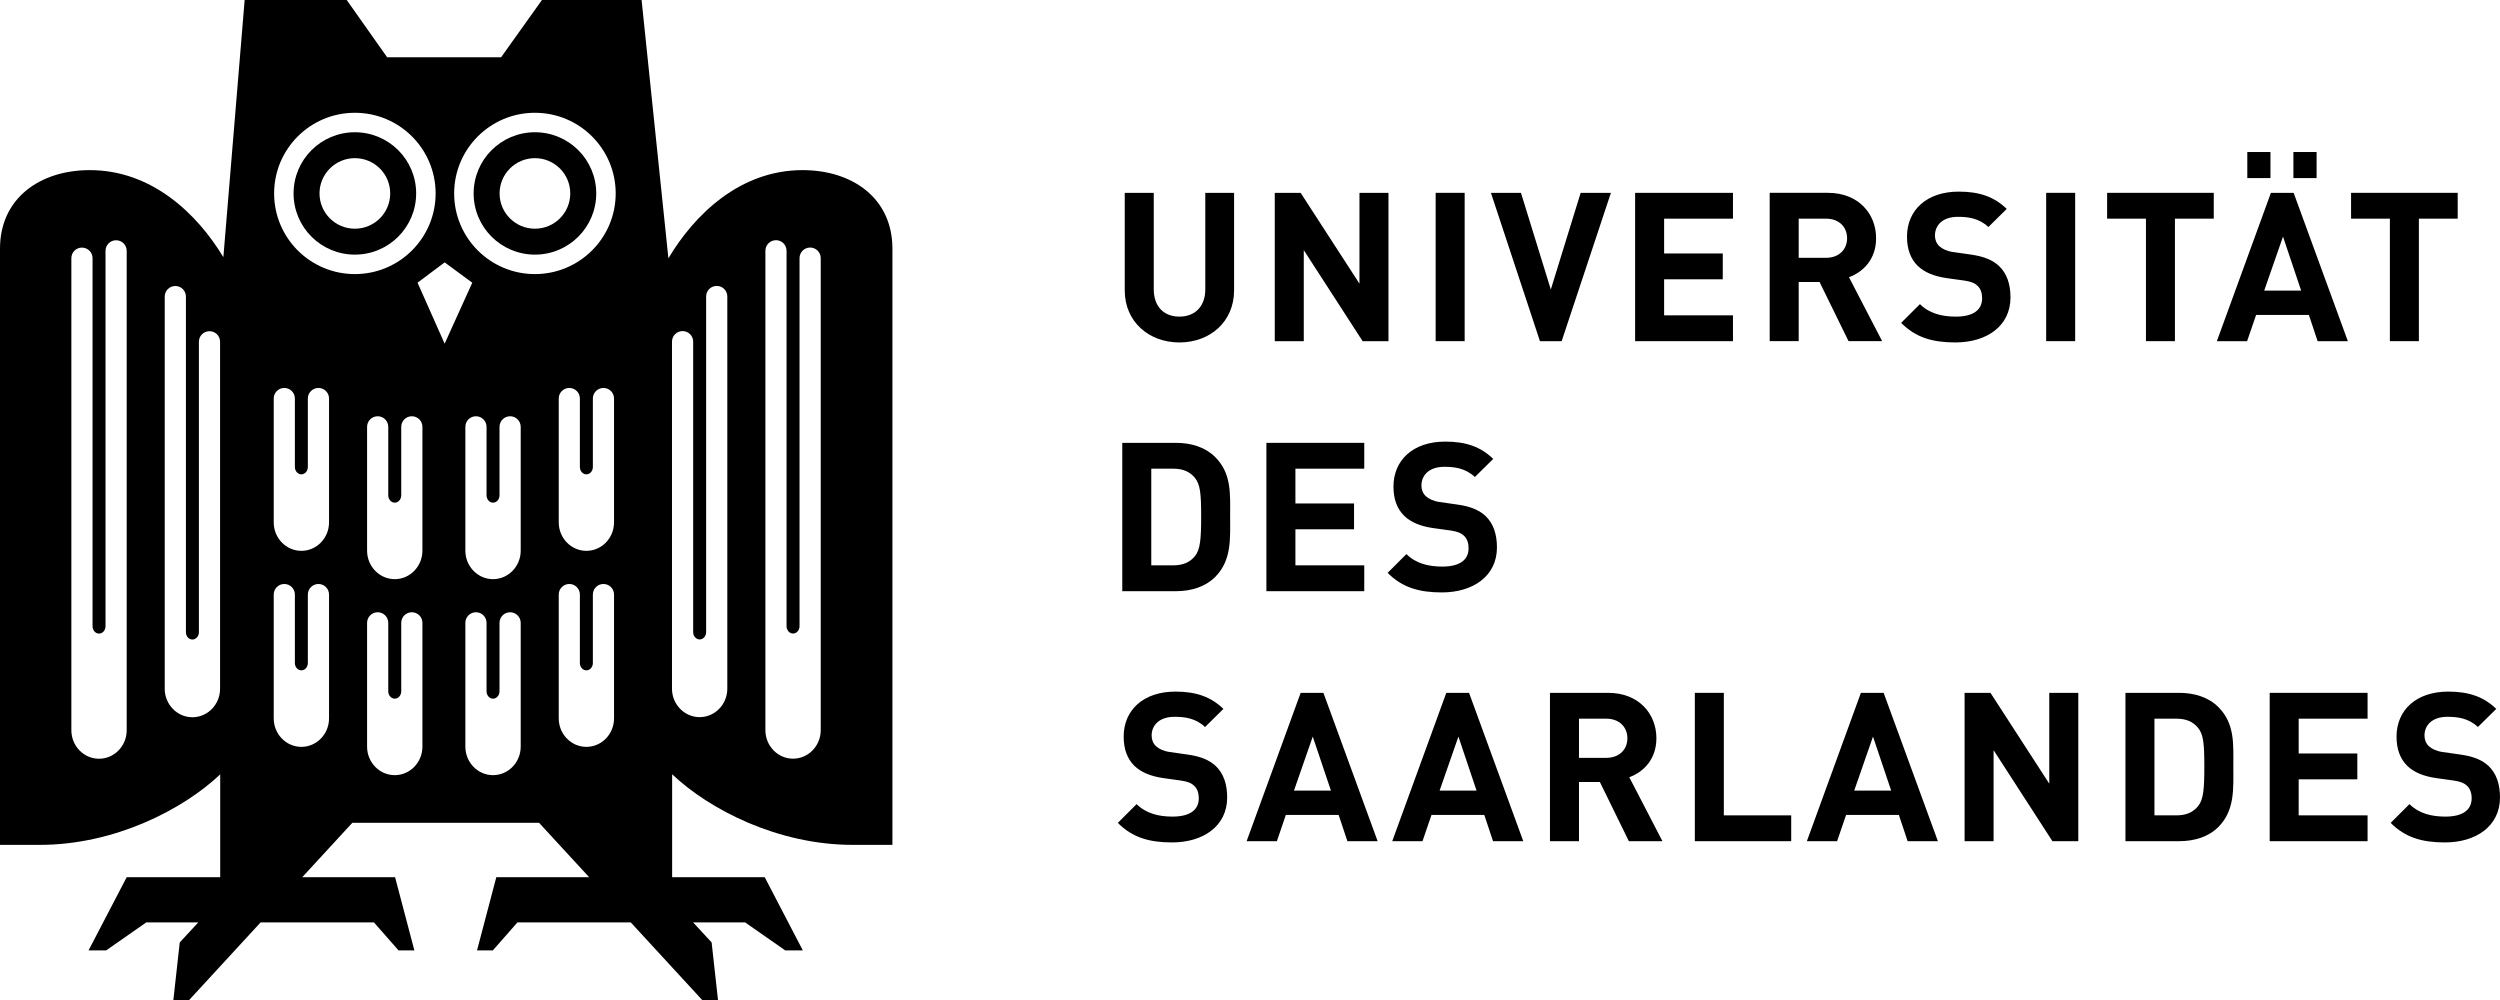 <svg width="145" height="58" viewBox="0 0 145 58" fill="none" xmlns="http://www.w3.org/2000/svg">
<path fill-rule="evenodd" clip-rule="evenodd" d="M20.582 7.67C22.547 7.67 24.137 9.259 24.137 11.219C24.137 13.18 22.547 14.768 20.582 14.768C18.619 14.768 17.027 13.18 17.027 11.219C17.027 9.259 18.619 7.67 20.582 7.67ZM20.582 9.173C19.451 9.173 18.532 10.089 18.532 11.219C18.532 12.349 19.451 13.265 20.582 13.265C21.715 13.265 22.632 12.349 22.632 11.219C22.632 10.089 21.715 9.173 20.582 9.173Z" fill="black"/>
<path fill-rule="evenodd" clip-rule="evenodd" d="M31.027 7.67C32.991 7.67 34.582 9.259 34.582 11.219C34.582 13.18 32.991 14.768 31.027 14.768C29.063 14.768 27.471 13.18 27.471 11.219C27.471 9.259 29.063 7.67 31.027 7.67ZM31.026 9.173C29.895 9.173 28.976 10.089 28.976 11.219C28.976 12.349 29.895 13.265 31.026 13.265C32.158 13.265 33.075 12.349 33.075 11.219C33.075 10.089 32.158 9.173 31.026 9.173Z" fill="black"/>
<path fill-rule="evenodd" clip-rule="evenodd" d="M22.455 3.323H29.063C29.609 2.556 31.433 0 31.433 0H37.212L38.767 14.981C40.284 12.438 42.925 9.867 46.55 9.867C49.446 9.867 51.76 11.502 51.76 14.418V49.002H49.45C45.127 49.002 41.149 46.961 38.984 44.907V50.876H44.353L46.563 55.122H45.542L43.216 53.499H40.2L41.274 54.66L41.644 57.999H40.726L36.584 53.499H30.012L28.585 55.122H27.668L28.786 50.876H34.169L31.264 47.721H20.436L17.531 50.876H22.914L24.033 55.122H23.114L21.688 53.499H15.115L10.972 58H10.055L10.425 54.662L11.5 53.499H8.483L6.159 55.122H5.137L7.349 50.876H12.772V44.913C10.606 46.965 6.629 49.002 2.312 49.002H0V14.418C3.28209e-05 11.502 2.314 9.867 5.208 9.867C8.803 9.867 11.433 12.394 12.955 14.916L14.19 0H20.11C20.11 0 21.91 2.552 22.455 3.323ZM23.887 35.511C23.546 35.511 23.272 35.786 23.272 36.124V40.096C23.272 40.331 23.103 40.523 22.896 40.523C22.689 40.523 22.519 40.331 22.519 40.096V36.124C22.519 35.786 22.245 35.511 21.906 35.511C21.565 35.511 21.291 35.786 21.291 36.124V43.306C21.291 44.218 22.011 44.959 22.896 44.959C23.781 44.959 24.5 44.218 24.5 43.306V36.124C24.5 35.786 24.226 35.511 23.887 35.511ZM29.587 35.511C29.247 35.511 28.972 35.786 28.972 36.124V40.096C28.972 40.331 28.803 40.523 28.596 40.523C28.388 40.523 28.22 40.331 28.22 40.096V36.124C28.22 35.786 27.945 35.511 27.605 35.511C27.265 35.511 26.991 35.786 26.991 36.124V43.306C26.991 44.218 27.71 44.959 28.596 44.959C29.48 44.959 30.2 44.218 30.201 43.306V36.124C30.2 35.786 29.925 35.511 29.587 35.511ZM6.733 13.935C6.394 13.935 6.12 14.21 6.12 14.547V36.323C6.12 36.556 5.951 36.748 5.744 36.748C5.536 36.748 5.368 36.556 5.368 36.323V14.974C5.368 14.635 5.093 14.361 4.752 14.361C4.413 14.361 4.139 14.635 4.139 14.974V42.355C4.139 43.265 4.858 44.007 5.744 44.007C6.629 44.007 7.348 43.265 7.348 42.355V14.547C7.348 14.21 7.072 13.935 6.733 13.935ZM45.006 13.931C44.668 13.931 44.393 14.206 44.393 14.544V42.351C44.393 43.261 45.112 44.003 45.996 44.003C46.882 44.003 47.602 43.261 47.602 42.351V14.97C47.602 14.632 47.326 14.358 46.988 14.357C46.648 14.357 46.373 14.632 46.373 14.97V36.319C46.373 36.553 46.205 36.745 45.996 36.745C45.79 36.745 45.62 36.553 45.62 36.319V14.544C45.62 14.206 45.346 13.931 45.006 13.931ZM18.47 33.871C18.131 33.871 17.855 34.146 17.855 34.484V38.455C17.855 38.69 17.688 38.88 17.48 38.88C17.273 38.88 17.103 38.69 17.103 38.455V34.484C17.103 34.146 16.829 33.871 16.489 33.871C16.15 33.871 15.876 34.146 15.876 34.484V41.666C15.876 42.577 16.595 43.318 17.48 43.318C18.364 43.318 19.084 42.577 19.084 41.666V34.484C19.084 34.146 18.809 33.871 18.47 33.871ZM35.001 33.871C34.661 33.871 34.386 34.146 34.386 34.484V38.455C34.386 38.69 34.217 38.88 34.009 38.88C33.803 38.88 33.633 38.69 33.633 38.455V34.484C33.633 34.146 33.359 33.871 33.02 33.871C32.681 33.871 32.407 34.146 32.407 34.484V41.666C32.407 42.577 33.126 43.318 34.009 43.318C34.895 43.318 35.614 42.577 35.614 41.666V34.484C35.614 34.146 35.34 33.871 35.001 33.871ZM10.169 16.588C9.83 16.588 9.554 16.862 9.554 17.2V39.947C9.554 40.858 10.274 41.6 11.16 41.6C12.044 41.6 12.764 40.858 12.764 39.947V19.821C12.764 19.483 12.489 19.209 12.15 19.209C11.81 19.209 11.536 19.483 11.536 19.821V36.667C11.536 36.902 11.366 37.093 11.16 37.093C10.951 37.093 10.783 36.902 10.783 36.667V17.2C10.783 16.862 10.508 16.588 10.169 16.588ZM41.571 16.583C41.23 16.583 40.956 16.857 40.956 17.195V36.662C40.956 36.897 40.788 37.088 40.58 37.088C40.373 37.088 40.204 36.897 40.204 36.662V19.816C40.204 19.477 39.929 19.203 39.59 19.203C39.25 19.203 38.975 19.477 38.975 19.816V39.942C38.975 40.853 39.695 41.594 40.58 41.594C41.465 41.594 42.184 40.853 42.184 39.942V17.195C42.184 16.857 41.91 16.583 41.571 16.583ZM23.887 24.143C23.546 24.143 23.272 24.418 23.272 24.756V28.727C23.272 28.963 23.103 29.154 22.896 29.154C22.689 29.154 22.519 28.963 22.519 28.727V24.756C22.519 24.418 22.245 24.143 21.906 24.143C21.565 24.143 21.291 24.418 21.291 24.756V31.939C21.291 32.849 22.011 33.591 22.896 33.591C23.781 33.591 24.5 32.849 24.5 31.939V24.756C24.5 24.418 24.226 24.143 23.887 24.143ZM29.587 24.143C29.247 24.143 28.972 24.418 28.972 24.756V28.727C28.972 28.963 28.803 29.154 28.596 29.154C28.388 29.154 28.22 28.963 28.22 28.727V24.756C28.22 24.418 27.945 24.143 27.605 24.143C27.265 24.143 26.991 24.418 26.991 24.756V31.939C26.991 32.849 27.71 33.591 28.596 33.591C29.48 33.591 30.201 32.849 30.201 31.939V24.756C30.2 24.418 29.925 24.143 29.587 24.143ZM18.47 22.501C18.131 22.501 17.855 22.776 17.855 23.114V27.086C17.855 27.321 17.688 27.512 17.48 27.512C17.273 27.512 17.103 27.321 17.103 27.086V23.114C17.103 22.776 16.829 22.501 16.489 22.501C16.15 22.501 15.876 22.776 15.876 23.114V30.297C15.876 31.208 16.595 31.949 17.48 31.949C18.364 31.949 19.084 31.208 19.084 30.297V23.114C19.084 22.776 18.809 22.501 18.47 22.501ZM35.001 22.501C34.661 22.501 34.386 22.776 34.386 23.114V27.086C34.386 27.321 34.217 27.512 34.009 27.512C33.803 27.512 33.633 27.321 33.633 27.086V23.114C33.633 22.776 33.359 22.501 33.02 22.501C32.681 22.501 32.407 22.776 32.407 23.114V30.297C32.407 31.208 33.126 31.949 34.009 31.949C34.895 31.949 35.614 31.208 35.614 30.297V23.114C35.614 22.776 35.34 22.501 35.001 22.501ZM24.218 16.396L25.789 19.934L27.392 16.396L25.789 15.218L24.218 16.396ZM20.582 6.541C17.995 6.542 15.899 8.636 15.899 11.219C15.899 13.802 17.995 15.897 20.582 15.897C23.17 15.897 25.266 13.802 25.266 11.219C25.266 8.636 23.17 6.541 20.582 6.541ZM31.024 6.541C28.438 6.541 26.341 8.636 26.341 11.219C26.341 13.802 28.438 15.897 31.024 15.897C33.612 15.897 35.71 13.802 35.71 11.219C35.71 8.636 33.612 6.541 31.024 6.541Z" fill="black"/>
<path d="M68.174 40.113C69.361 40.113 70.219 40.404 70.957 41.116L69.893 42.167C69.348 41.648 68.695 41.575 68.126 41.575C67.23 41.575 66.795 42.071 66.795 42.662C66.795 42.88 66.867 43.11 67.049 43.279C67.218 43.436 67.496 43.569 67.847 43.617L68.864 43.762C69.651 43.87 70.147 44.088 70.51 44.426C70.97 44.862 71.176 45.489 71.176 46.251C71.176 47.918 69.784 48.861 67.98 48.861C66.674 48.861 65.681 48.584 64.834 47.726L65.923 46.639C66.468 47.181 67.206 47.363 68.005 47.363C68.997 47.363 69.53 46.988 69.53 46.3C69.53 45.998 69.445 45.745 69.263 45.575C69.095 45.418 68.9 45.334 68.501 45.273L67.461 45.128C66.723 45.019 66.178 44.79 65.79 44.414C65.379 44.003 65.173 43.447 65.173 42.722C65.173 41.189 66.311 40.113 68.174 40.113Z" fill="black"/>
<path d="M141.999 40.113C143.185 40.113 144.044 40.404 144.784 41.116L143.717 42.167C143.173 41.647 142.52 41.575 141.95 41.575C141.055 41.575 140.62 42.071 140.62 42.662C140.62 42.88 140.693 43.11 140.874 43.279C141.044 43.436 141.323 43.569 141.673 43.617L142.689 43.762C143.476 43.87 143.973 44.088 144.335 44.426C144.795 44.862 145 45.489 145 46.251C145 47.918 143.609 48.861 141.806 48.861C140.499 48.861 139.506 48.584 138.66 47.726L139.749 46.639C140.293 47.181 141.031 47.363 141.83 47.363C142.822 47.363 143.356 46.988 143.356 46.3C143.356 45.998 143.27 45.745 143.088 45.575C142.919 45.418 142.726 45.334 142.327 45.273L141.285 45.128C140.547 45.019 140.003 44.79 139.616 44.414C139.204 44.003 138.999 43.447 138.999 42.722C138.999 41.189 140.136 40.113 141.999 40.113Z" fill="black"/>
<path fill-rule="evenodd" clip-rule="evenodd" d="M79.903 48.789H78.149L77.641 47.266H74.579L74.059 48.789H72.304L75.438 40.185H76.758L79.903 48.789ZM75.051 45.853H77.193L76.14 42.722L75.051 45.853Z" fill="black"/>
<path fill-rule="evenodd" clip-rule="evenodd" d="M88.35 48.789H86.596L86.088 47.266H83.027L82.505 48.789H80.75L83.885 40.185H85.205L88.35 48.789ZM83.498 45.853H85.639L84.588 42.722L83.498 45.853Z" fill="black"/>
<path fill-rule="evenodd" clip-rule="evenodd" d="M93.276 40.185C95.031 40.185 96.071 41.381 96.071 42.82C96.071 44.028 95.332 44.777 94.498 45.079L96.422 48.789H94.474L92.792 45.356H91.581V48.789H89.898V40.185H93.276ZM91.581 43.955H93.166C93.904 43.955 94.388 43.484 94.388 42.82C94.388 42.156 93.904 41.683 93.166 41.683H91.581V43.955Z" fill="black"/>
<path d="M99.982 47.291H103.89V48.789H98.3V40.185H99.982V47.291Z" fill="black"/>
<path fill-rule="evenodd" clip-rule="evenodd" d="M112.398 48.789H110.643L110.134 47.266H107.073L106.552 48.789H104.798L107.932 40.185H109.251L112.398 48.789ZM107.545 45.853H109.687L108.634 42.722L107.545 45.853Z" fill="black"/>
<path d="M118.858 45.454V40.185H120.541V48.789H119.04L115.628 43.509V48.789H113.946V40.185H115.447L118.858 45.454Z" fill="black"/>
<path fill-rule="evenodd" clip-rule="evenodd" d="M126.386 40.185C127.282 40.185 128.092 40.439 128.662 41.007C129.629 41.973 129.533 43.158 129.533 44.451C129.533 45.745 129.629 47 128.662 47.968C128.092 48.536 127.282 48.789 126.386 48.789H123.276V40.185H126.386ZM124.958 47.291H126.23C126.81 47.291 127.197 47.109 127.487 46.759C127.803 46.373 127.851 45.755 127.851 44.451C127.851 43.146 127.803 42.602 127.487 42.215C127.197 41.865 126.81 41.683 126.23 41.683H124.958V47.291Z" fill="black"/>
<path d="M137.319 41.683H133.323V43.702H136.725V45.201H133.323V47.291H137.319V48.789H131.642V40.185H137.319V41.683Z" fill="black"/>
<path d="M83.823 25.613C85.009 25.613 85.869 25.902 86.607 26.616L85.542 27.667C84.997 27.148 84.343 27.075 83.774 27.075C82.879 27.075 82.443 27.57 82.443 28.163C82.443 28.379 82.516 28.609 82.698 28.779C82.867 28.935 83.146 29.068 83.497 29.117L84.512 29.262C85.299 29.37 85.796 29.588 86.158 29.926C86.618 30.361 86.823 30.989 86.823 31.751C86.823 33.418 85.432 34.36 83.63 34.361C82.322 34.361 81.33 34.082 80.483 33.224L81.572 32.137C82.116 32.681 82.854 32.862 83.654 32.862C84.646 32.862 85.178 32.487 85.178 31.799C85.178 31.497 85.093 31.243 84.912 31.074C84.742 30.916 84.549 30.832 84.149 30.771L83.109 30.627C82.37 30.518 81.825 30.288 81.439 29.914C81.027 29.503 80.821 28.947 80.821 28.223C80.821 26.688 81.958 25.613 83.823 25.613Z" fill="black"/>
<path fill-rule="evenodd" clip-rule="evenodd" d="M68.202 25.685C69.098 25.685 69.909 25.938 70.478 26.506C71.445 27.473 71.348 28.657 71.348 29.951C71.348 31.243 71.445 32.5 70.478 33.467C69.909 34.034 69.098 34.289 68.202 34.289H65.092V25.685H68.202ZM66.774 32.79H68.044C68.626 32.79 69.013 32.608 69.304 32.259C69.618 31.871 69.667 31.255 69.667 29.951C69.667 28.646 69.618 28.103 69.304 27.715C69.013 27.365 68.626 27.183 68.044 27.183H66.774V32.79Z" fill="black"/>
<path d="M79.127 27.183H75.134V29.201H78.534V30.699H75.134V32.79H79.127V34.289H73.451V25.685H79.127V27.183Z" fill="black"/>
<path d="M66.918 16.781C66.918 17.772 67.498 18.364 68.406 18.364C69.313 18.364 69.907 17.772 69.907 16.781V11.187H71.577V16.841C71.577 18.666 70.173 19.862 68.406 19.862C66.639 19.862 65.235 18.666 65.235 16.841V11.187H66.918V16.781Z" fill="black"/>
<path d="M113.607 11.114C114.794 11.114 115.652 11.403 116.39 12.116L115.326 13.168C114.781 12.648 114.127 12.576 113.559 12.576C112.663 12.576 112.227 13.071 112.227 13.663C112.227 13.88 112.301 14.11 112.482 14.279C112.651 14.437 112.929 14.57 113.28 14.618L114.297 14.763C115.083 14.872 115.581 15.089 115.943 15.427C116.403 15.863 116.608 16.491 116.608 17.252C116.608 18.919 115.218 19.862 113.413 19.862C112.106 19.862 111.114 19.584 110.267 18.726L111.357 17.639C111.901 18.183 112.638 18.364 113.438 18.364C114.43 18.364 114.963 17.989 114.963 17.3C114.963 16.998 114.878 16.745 114.696 16.575C114.528 16.418 114.334 16.334 113.935 16.274L112.894 16.129C112.156 16.02 111.611 15.79 111.222 15.415C110.812 15.005 110.606 14.449 110.606 13.723C110.606 12.19 111.744 11.114 113.607 11.114Z" fill="black"/>
<path fill-rule="evenodd" clip-rule="evenodd" d="M136.177 19.79H134.423L133.915 18.267H130.854L130.331 19.79H128.577L131.712 11.186H133.031L136.177 19.79ZM131.325 16.853H133.466L132.414 13.723L131.325 16.853Z" fill="black"/>
<path d="M78.849 16.453V11.185H80.531V19.788H79.032L75.619 14.508V19.788H73.936V11.185H75.437L78.849 16.453Z" fill="black"/>
<path d="M89.947 16.792L91.678 11.185H93.433L90.576 19.788H89.317L86.474 11.185H88.216L89.947 16.792Z" fill="black"/>
<path d="M100.512 12.683H96.519V14.701H99.92V16.199H96.519V18.29H100.512V19.788H94.837V11.185H100.512V12.683Z" fill="black"/>
<path d="M84.95 19.787H83.268V11.184H84.95V19.787Z" fill="black"/>
<path fill-rule="evenodd" clip-rule="evenodd" d="M106.018 11.184C107.772 11.184 108.814 12.379 108.814 13.818C108.814 15.026 108.076 15.774 107.24 16.077L109.165 19.787H107.216L105.533 16.355H104.324V19.787H102.642V11.184H106.018ZM104.324 14.953H105.91C106.648 14.953 107.132 14.482 107.132 13.818C107.132 13.153 106.648 12.682 105.91 12.682H104.324V14.953Z" fill="black"/>
<path d="M120.36 19.787H118.678V11.184H120.36V19.787Z" fill="black"/>
<path d="M128.398 12.682H126.146V19.787H124.465V12.682H122.213V11.184H128.398V12.682Z" fill="black"/>
<path d="M142.546 12.682H140.295V19.787H138.613V12.682H136.362V11.184H142.546V12.682Z" fill="black"/>
<path d="M131.687 10.329H130.344V8.817H131.687V10.329Z" fill="black"/>
<path d="M134.362 10.329H133.018V8.817H134.362V10.329Z" fill="black"/>
</svg>
